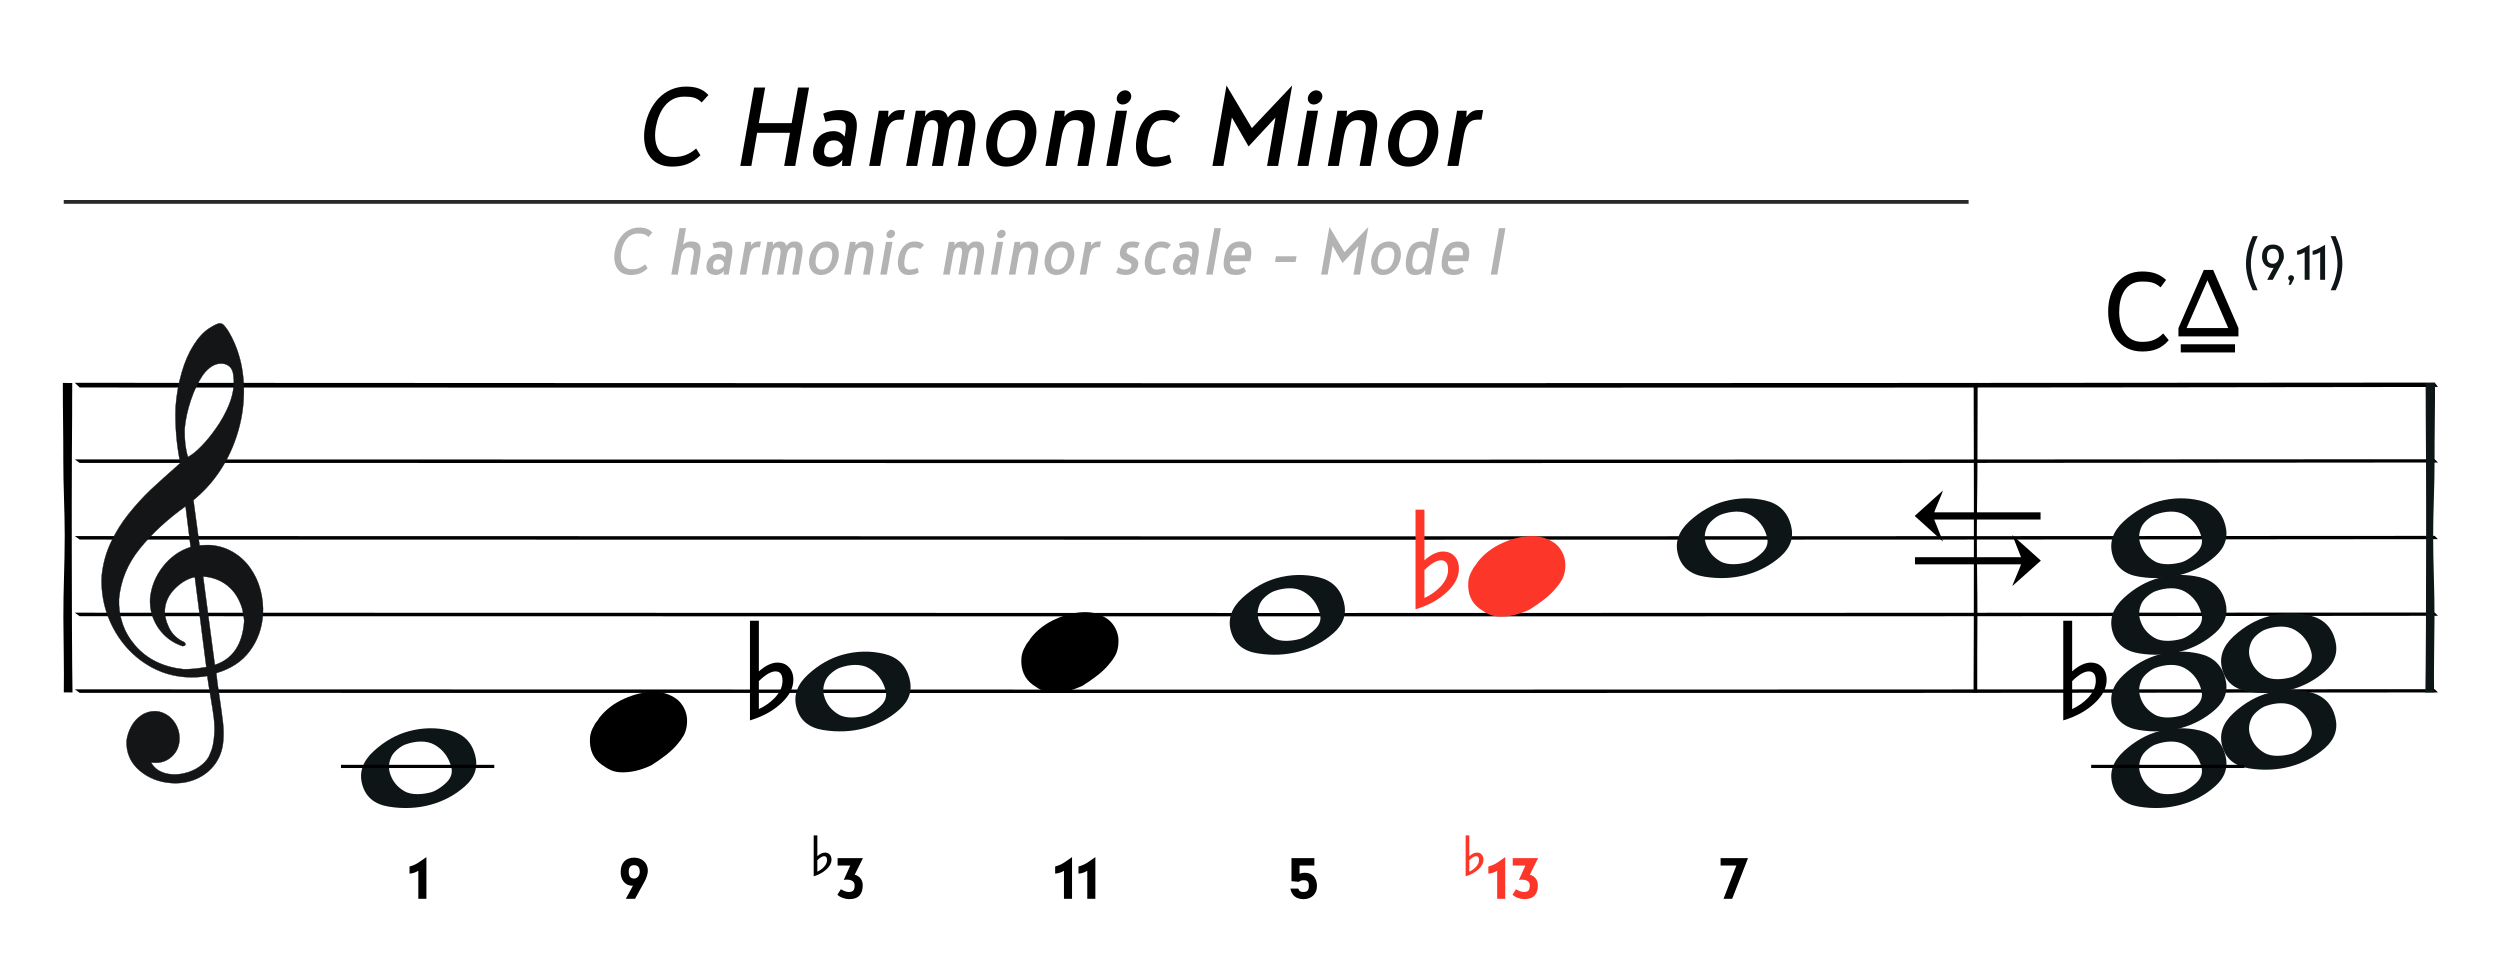 <?xml version="1.0" encoding="UTF-8" standalone="no"?><!DOCTYPE svg PUBLIC "-//W3C//DTD SVG 1.1//EN" "http://www.w3.org/Graphics/SVG/1.1/DTD/svg11.dtd"><svg width="1957.0px" height="762.0px" viewBox="0 0 1957 762" version="1.1" xmlns="http://www.w3.org/2000/svg" xmlns:xlink="http://www.w3.org/1999/xlink" xml:space="preserve" xmlns:serif="http://www.serif.com/" style="fill-rule:evenodd;clip-rule:evenodd;"><rect id="cst-hm1" x="0.972" y="0.292" width="1955.54" height="761.659" style="fill:none;"/><path d="M544.956,116.27c-7.02,6.048 -12.744,6.588 -17.82,6.588c-12.42,0 -15.876,-10.908 -13.716,-23.436c2.052,-11.556 8.532,-23.76 22.032,-23.76c5.94,0 9.72,0.432 13.824,4.536l5.292,-5.832c-4.644,-4.86 -9.828,-6.588 -17.604,-6.588c-17.28,0 -29.052,14.04 -32.076,31.32c-3.024,17.28 3.78,31.32 21.06,31.32c9.18,0 15.768,-2.484 22.356,-8.856l-3.348,-5.292Z" style="fill-rule:nonzero;"/><path d="M613.86,129.878l8.64,0l10.8,-61.344l-8.64,0l-4.968,27.864l-25.704,0l4.968,-27.864l-8.64,0l-10.8,61.344l8.64,0l4.536,-25.92l25.704,0l-4.536,25.92Z" style="fill-rule:nonzero;"/><path d="M651.228,123.29c-4.752,0 -6.804,-1.404 -5.94,-6.804c0.756,-3.996 2.592,-6.588 7.668,-6.588c3.456,0 5.4,1.62 6.804,4.86l-0.756,4.428c-2.7,3.024 -6.588,4.104 -7.776,4.104Zm-5.076,-27.972c2.808,-0.756 5.508,-1.296 8.532,-1.296c8.532,0 8.1,3.456 6.48,12.96c-2.16,-2.808 -4.86,-4.32 -8.64,-4.32c-7.56,0 -14.148,4.212 -15.768,13.284c-2.268,13.068 7.992,14.472 12.528,14.472c0.972,0 6.48,-0.432 10.152,-5.292l-0.324,4.752l6.696,0l4.212,-24.408c2.16,-12.096 -0.108,-19.332 -12.636,-19.332c-2.592,0 -7.344,0.324 -12.96,2.808l1.728,6.372Z" style="fill-rule:nonzero;"/><path d="M680.388,129.878l8.64,0l3.78,-21.492c1.188,-6.804 2.7,-14.688 10.908,-14.688l3.348,0l1.296,-7.56l-3.132,0c-3.456,0 -6.696,0.756 -10.044,5.616l0.324,-5.076l-7.56,0l-7.56,43.2Z" style="fill-rule:nonzero;"/><path d="M709.332,129.878l8.64,0l3.996,-22.788c1.188,-7.128 2.592,-13.068 7.668,-13.068c5.94,0 5.076,5.94 3.888,13.068l-3.996,22.788l8.64,0l4.32,-24.516c0.108,-1.188 0.324,-2.16 0.432,-3.348c1.404,-4.752 4.104,-7.992 7.776,-7.992c4.428,0 4.644,3.672 3.348,11.232l-4.32,24.624l8.64,0l4.536,-25.812c1.728,-9.828 0.216,-17.928 -9.936,-17.928c-4.104,0 -6.804,0.756 -11.016,5.832c-1.296,-4.644 -4.212,-5.832 -8.316,-5.832c-2.484,0 -6.48,0.54 -9.612,5.184l0.432,-4.644l-7.56,0l-7.56,43.2Z" style="fill-rule:nonzero;"/><path d="M788.82,123.29c-7.344,0 -9.288,-6.372 -7.776,-15.12c1.512,-8.748 5.616,-14.148 12.96,-14.148c7.56,0 9.72,5.4 8.208,14.148c-1.512,8.748 -5.832,15.12 -13.392,15.12Zm-1.08,7.128c12.204,0 20.952,-10.044 23.112,-22.356c2.16,-11.988 -3.132,-21.924 -15.336,-21.924c-12.204,0 -20.952,9.936 -23.112,21.924c-2.16,12.312 3.132,22.356 15.336,22.356Z" style="fill-rule:nonzero;"/><path d="M818.412,129.878l8.64,0l3.888,-22.572c1.296,-7.128 3.78,-13.284 10.584,-13.284c7.992,0 7.128,5.832 5.832,12.96l-3.996,22.896l8.64,0l3.78,-21.492c2.16,-12.636 3.456,-22.248 -11.124,-22.248c-1.944,0 -7.128,0 -11.556,5.292l0.432,-4.752l-7.56,0l-7.56,43.2Z" style="fill-rule:nonzero;"/><path d="M874.248,76.31c-0.54,3.024 1.62,5.508 4.536,5.508c3.132,0 6.156,-2.484 6.696,-5.508c0.54,-3.024 -1.62,-5.616 -4.752,-5.616c-2.916,0 -5.94,2.592 -6.48,5.616Zm-8.208,53.568l8.64,0l7.56,-43.2l-8.64,0l-7.56,43.2Z" style="fill-rule:nonzero;"/><path d="M915.396,121.022c-2.808,1.296 -7.344,2.268 -10.584,2.268c-7.344,0 -7.884,-6.372 -6.372,-15.12c1.512,-8.748 4.32,-14.148 11.664,-14.148c2.592,0 6.372,0.432 8.748,2.16l4.968,-5.292c-3.132,-3.564 -7.128,-4.752 -12.204,-4.752c-12.204,0 -19.656,9.936 -21.816,21.924c-2.16,12.312 1.728,22.356 13.932,22.356c4.644,0 8.964,-0.864 13.284,-3.348l-1.62,-6.048Z" style="fill-rule:nonzero;"/><path d="M979.98,100.286l-19.872,-33.372l-11.016,62.964l8.64,0l6.588,-37.908l13.068,22.68l21.06,-22.68l-6.588,37.908l8.64,0l11.016,-62.964l-31.536,33.372Z" style="fill-rule:nonzero;"/><path d="M1023.83,76.31c-0.54,3.024 1.62,5.508 4.536,5.508c3.132,0 6.156,-2.484 6.696,-5.508c0.54,-3.024 -1.62,-5.616 -4.752,-5.616c-2.916,0 -5.94,2.592 -6.48,5.616Zm-8.208,53.568l8.64,0l7.56,-43.2l-8.64,0l-7.56,43.2Z" style="fill-rule:nonzero;"/><path d="M1039.38,129.878l8.64,0l3.888,-22.572c1.296,-7.128 3.78,-13.284 10.584,-13.284c7.992,0 7.128,5.832 5.832,12.96l-3.996,22.896l8.64,0l3.78,-21.492c2.16,-12.636 3.456,-22.248 -11.124,-22.248c-1.944,0 -7.128,0 -11.556,5.292l0.432,-4.752l-7.56,0l-7.56,43.2Z" style="fill-rule:nonzero;"/><path d="M1103.42,123.29c-7.344,0 -9.288,-6.372 -7.776,-15.12c1.512,-8.748 5.616,-14.148 12.96,-14.148c7.56,0 9.72,5.4 8.208,14.148c-1.512,8.748 -5.832,15.12 -13.392,15.12Zm-1.08,7.128c12.204,0 20.952,-10.044 23.112,-22.356c2.16,-11.988 -3.132,-21.924 -15.336,-21.924c-12.204,0 -20.952,9.936 -23.112,21.924c-2.16,12.312 3.132,22.356 15.336,22.356Z" style="fill-rule:nonzero;"/><path d="M1133.02,129.878l8.64,0l3.78,-21.492c1.188,-6.804 2.7,-14.688 10.908,-14.688l3.348,0l1.296,-7.56l-3.132,0c-3.456,0 -6.696,0.756 -10.044,5.616l0.324,-5.076l-7.56,0l-7.56,43.2Z" style="fill-rule:nonzero;"/><path d="M1693.36,261.006c-5.94,6.048 -11.556,6.588 -16.632,6.588c-12.42,0 -17.82,-10.908 -17.82,-23.436c0,-11.556 4.32,-23.76 17.82,-23.76c5.94,0 9.828,0.432 14.58,4.536l4.32,-5.832c-5.508,-4.86 -11.016,-6.588 -18.792,-6.588c-17.28,0 -26.568,14.04 -26.568,31.32c0,17.28 9.288,31.32 26.568,31.32c9.18,0 15.336,-2.484 20.844,-8.856l-4.32,-5.292Z" style="fill-rule:nonzero;"/><path d="M1758.15,206.413c0,7.2 1.92,13.776 5.28,20.832l3.888,0c-3.312,-7.008 -5.328,-13.584 -5.328,-20.736c0,-7.152 2.064,-14.64 5.376,-21.648l-3.888,0c-3.36,7.056 -5.328,14.352 -5.328,21.552Z" style="fill:#0e1517;fill-rule:nonzero;"/><path d="M1779.27,206.461c-3.312,0 -4.704,-1.968 -4.704,-5.712c0,-3.84 1.488,-6 4.704,-6c3.168,0 4.704,2.16 4.704,6c0,2.64 -1.536,5.712 -4.704,5.712Zm-4.512,12.576l4.368,0l7.536,-14.016c0.816,-1.776 1.152,-2.64 1.152,-4.032c0,-6.288 -3.216,-9.552 -8.496,-9.552c-5.376,0 -8.592,3.264 -8.592,9.552c0,4.608 3.024,8.736 7.584,8.736l1.44,0l-4.992,9.312Z" style="fill:#0e1517;fill-rule:nonzero;"/><path d="M1795.54,218.605c0.048,-0.048 0.24,-0.624 0.24,-0.864c0,-1.296 -1.008,-2.304 -2.304,-2.304c-1.248,0 -2.304,1.008 -2.304,2.304c0,0.768 0.576,1.536 1.392,2.064l-1.008,3.12l1.776,0l2.208,-4.32Z" style="fill:#0e1517;fill-rule:nonzero;"/><path d="M1804.09,219.037l3.84,0l0,-27.456c-3.216,1.776 -6.24,3.888 -9.744,4.8l0,3.072c2.448,-0.24 3.792,-0.768 5.904,-2.016l0,21.6Z" style="fill:#0e1517;fill-rule:nonzero;"/><path d="M1816.23,219.037l3.84,0l0,-27.456c-3.216,1.776 -6.24,3.888 -9.744,4.8l0,3.072c2.448,-0.24 3.792,-0.768 5.904,-2.016l0,21.6Z" style="fill:#0e1517;fill-rule:nonzero;"/><path d="M1833.61,206.413c0,-7.2 -1.968,-14.496 -5.328,-21.552l-3.888,0c3.312,7.008 5.376,14.496 5.376,21.648c0,7.152 -2.016,13.728 -5.328,20.736l3.888,0c3.36,-7.056 5.28,-13.632 5.28,-20.832Z" style="fill:#0e1517;fill-rule:nonzero;"/><rect x="1707.1" y="269.495" width="42.476" height="6.397" style="fill-rule:nonzero;"/><path d="M1705.28,263.331l0,-6.503l19.864,-45.528l7.312,0l19.793,45.528l0,6.503l-46.969,0Zm6.364,-6.503l32.625,0l-16.278,-37.407l-16.347,37.407Z" style="fill-rule:nonzero;"/><path d="M505.005,206.876c-4.16,3.584 -7.552,3.904 -10.56,3.904c-7.36,0 -9.408,-6.464 -8.128,-13.888c1.216,-6.848 5.056,-14.08 13.056,-14.08c3.52,0 5.76,0.256 8.192,2.688l3.136,-3.456c-2.752,-2.88 -5.824,-3.904 -10.432,-3.904c-10.24,0 -17.216,8.32 -19.008,18.56c-1.792,10.24 2.24,18.56 12.48,18.56c5.44,0 9.344,-1.472 13.248,-5.248l-1.984,-3.136Z" style="fill:#b3b3b3;fill-rule:nonzero;"/><path d="M540.269,214.94l5.12,0l2.24,-12.736c1.28,-7.488 2.048,-13.184 -6.592,-13.184c-1.088,0 -3.84,0 -6.336,2.624l2.304,-13.056l-5.12,0l-6.4,36.352l5.12,0l2.304,-13.376c0.768,-4.224 2.24,-7.872 6.272,-7.872c4.736,0 4.224,3.456 3.456,7.68l-2.368,13.568Z" style="fill:#b3b3b3;fill-rule:nonzero;"/><path d="M561.773,211.036c-2.816,0 -4.032,-0.832 -3.52,-4.032c0.448,-2.368 1.536,-3.904 4.544,-3.904c2.048,0 3.2,0.96 4.032,2.88l-0.448,2.624c-1.6,1.792 -3.904,2.432 -4.608,2.432Zm-3.008,-16.576c1.664,-0.448 3.264,-0.768 5.056,-0.768c5.056,0 4.8,2.048 3.84,7.68c-1.28,-1.664 -2.88,-2.56 -5.12,-2.56c-4.48,0 -8.384,2.496 -9.344,7.872c-1.344,7.744 4.736,8.576 7.424,8.576c0.576,0 3.84,-0.256 6.016,-3.136l-0.192,2.816l3.968,0l2.496,-14.464c1.28,-7.168 -0.064,-11.456 -7.488,-11.456c-1.536,0 -4.352,0.192 -7.68,1.664l1.024,3.776Z" style="fill:#b3b3b3;fill-rule:nonzero;"/><path d="M579.053,214.94l5.12,0l2.24,-12.736c0.704,-4.032 1.6,-8.704 6.464,-8.704l1.984,0l0.768,-4.48l-1.856,0c-2.048,0 -3.968,0.448 -5.952,3.328l0.192,-3.008l-4.48,0l-4.48,25.6Z" style="fill:#b3b3b3;fill-rule:nonzero;"/><path d="M596.205,214.94l5.12,0l2.368,-13.504c0.704,-4.224 1.536,-7.744 4.544,-7.744c3.52,0 3.008,3.52 2.304,7.744l-2.368,13.504l5.12,0l2.56,-14.528c0.064,-0.704 0.192,-1.28 0.256,-1.984c0.832,-2.816 2.432,-4.736 4.608,-4.736c2.624,0 2.752,2.176 1.984,6.656l-2.56,14.592l5.12,0l2.688,-15.296c1.024,-5.824 0.128,-10.624 -5.888,-10.624c-2.432,0 -4.032,0.448 -6.528,3.456c-0.768,-2.752 -2.496,-3.456 -4.928,-3.456c-1.472,0 -3.84,0.32 -5.696,3.072l0.256,-2.752l-4.48,0l-4.48,25.6Z" style="fill:#b3b3b3;fill-rule:nonzero;"/><path d="M643.309,211.036c-4.352,0 -5.504,-3.776 -4.608,-8.96c0.896,-5.184 3.328,-8.384 7.68,-8.384c4.48,0 5.76,3.2 4.864,8.384c-0.896,5.184 -3.456,8.96 -7.936,8.96Zm-0.64,4.224c7.232,0 12.416,-5.952 13.696,-13.248c1.28,-7.104 -1.856,-12.992 -9.088,-12.992c-7.232,0 -12.416,5.888 -13.696,12.992c-1.28,7.296 1.856,13.248 9.088,13.248Z" style="fill:#b3b3b3;fill-rule:nonzero;"/><path d="M660.845,214.94l5.12,0l2.304,-13.376c0.768,-4.224 2.24,-7.872 6.272,-7.872c4.736,0 4.224,3.456 3.456,7.68l-2.368,13.568l5.12,0l2.24,-12.736c1.28,-7.488 2.048,-13.184 -6.592,-13.184c-1.152,0 -4.224,0 -6.848,3.136l0.256,-2.816l-4.48,0l-4.48,25.6Z" style="fill:#b3b3b3;fill-rule:nonzero;"/><path d="M693.933,183.196c-0.32,1.792 0.96,3.264 2.688,3.264c1.856,0 3.648,-1.472 3.968,-3.264c0.32,-1.792 -0.96,-3.328 -2.816,-3.328c-1.728,0 -3.52,1.536 -3.84,3.328Zm-4.864,31.744l5.12,0l4.48,-25.6l-5.12,0l-4.48,25.6Z" style="fill:#b3b3b3;fill-rule:nonzero;"/><path d="M718.317,209.692c-1.664,0.768 -4.352,1.344 -6.272,1.344c-4.352,0 -4.672,-3.776 -3.776,-8.96c0.896,-5.184 2.56,-8.384 6.912,-8.384c1.536,0 3.776,0.256 5.184,1.28l2.944,-3.136c-1.856,-2.112 -4.224,-2.816 -7.232,-2.816c-7.232,0 -11.648,5.888 -12.928,12.992c-1.28,7.296 1.024,13.248 8.256,13.248c2.752,0 5.312,-0.512 7.872,-1.984l-0.96,-3.584Z" style="fill:#b3b3b3;fill-rule:nonzero;"/><path d="M738.285,214.94l5.12,0l2.368,-13.504c0.704,-4.224 1.536,-7.744 4.544,-7.744c3.52,0 3.008,3.52 2.304,7.744l-2.368,13.504l5.12,0l2.56,-14.528c0.064,-0.704 0.192,-1.28 0.256,-1.984c0.832,-2.816 2.432,-4.736 4.608,-4.736c2.624,0 2.752,2.176 1.984,6.656l-2.56,14.592l5.12,0l2.688,-15.296c1.024,-5.824 0.128,-10.624 -5.888,-10.624c-2.432,0 -4.032,0.448 -6.528,3.456c-0.768,-2.752 -2.496,-3.456 -4.928,-3.456c-1.472,0 -3.84,0.32 -5.696,3.072l0.256,-2.752l-4.48,0l-4.48,25.6Z" style="fill:#b3b3b3;fill-rule:nonzero;"/><path d="M780.525,183.196c-0.32,1.792 0.96,3.264 2.688,3.264c1.856,0 3.648,-1.472 3.968,-3.264c0.32,-1.792 -0.96,-3.328 -2.816,-3.328c-1.728,0 -3.52,1.536 -3.84,3.328Zm-4.864,31.744l5.12,0l4.48,-25.6l-5.12,0l-4.48,25.6Z" style="fill:#b3b3b3;fill-rule:nonzero;"/><path d="M789.741,214.94l5.12,0l2.304,-13.376c0.768,-4.224 2.24,-7.872 6.272,-7.872c4.736,0 4.224,3.456 3.456,7.68l-2.368,13.568l5.12,0l2.24,-12.736c1.28,-7.488 2.048,-13.184 -6.592,-13.184c-1.152,0 -4.224,0 -6.848,3.136l0.256,-2.816l-4.48,0l-4.48,25.6Z" style="fill:#b3b3b3;fill-rule:nonzero;"/><path d="M827.693,211.036c-4.352,0 -5.504,-3.776 -4.608,-8.96c0.896,-5.184 3.328,-8.384 7.68,-8.384c4.48,0 5.76,3.2 4.864,8.384c-0.896,5.184 -3.456,8.96 -7.936,8.96Zm-0.64,4.224c7.232,0 12.416,-5.952 13.696,-13.248c1.28,-7.104 -1.856,-12.992 -9.088,-12.992c-7.232,0 -12.416,5.888 -13.696,12.992c-1.28,7.296 1.856,13.248 9.088,13.248Z" style="fill:#b3b3b3;fill-rule:nonzero;"/><path d="M845.229,214.94l5.12,0l2.24,-12.736c0.704,-4.032 1.6,-8.704 6.464,-8.704l1.984,0l0.768,-4.48l-1.856,0c-2.048,0 -3.968,0.448 -5.952,3.328l0.192,-3.008l-4.48,0l-4.48,25.6Z" style="fill:#b3b3b3;fill-rule:nonzero;"/><path d="M892.269,189.98c-1.536,-0.512 -3.392,-0.96 -5.952,-0.96c-5.248,0 -8.704,2.624 -9.536,7.36c-1.728,9.536 9.728,6.592 8.832,11.968c-0.448,2.496 -2.496,2.688 -4.032,2.688c-3.072,0 -4.544,-1.024 -6.208,-1.856c-1.28,3.136 -1.664,4.096 -1.664,4.16c1.6,1.024 4.224,1.92 7.232,1.92c4.8,0 9.024,-1.792 10.048,-7.616c1.344,-7.744 -9.792,-6.912 -9.088,-10.944c0.32,-1.984 1.536,-3.008 3.904,-3.008c1.92,0 2.688,0.064 4.48,0.512l1.984,-4.224Z" style="fill:#b3b3b3;fill-rule:nonzero;"/><path d="M911.597,209.692c-1.664,0.768 -4.352,1.344 -6.272,1.344c-4.352,0 -4.672,-3.776 -3.776,-8.96c0.896,-5.184 2.56,-8.384 6.912,-8.384c1.536,0 3.776,0.256 5.184,1.28l2.944,-3.136c-1.856,-2.112 -4.224,-2.816 -7.232,-2.816c-7.232,0 -11.648,5.888 -12.928,12.992c-1.28,7.296 1.024,13.248 8.256,13.248c2.752,0 5.312,-0.512 7.872,-1.984l-0.96,-3.584Z" style="fill:#b3b3b3;fill-rule:nonzero;"/><path d="M926.893,211.036c-2.816,0 -4.032,-0.832 -3.52,-4.032c0.448,-2.368 1.536,-3.904 4.544,-3.904c2.048,0 3.2,0.96 4.032,2.88l-0.448,2.624c-1.6,1.792 -3.904,2.432 -4.608,2.432Zm-3.008,-16.576c1.664,-0.448 3.264,-0.768 5.056,-0.768c5.056,0 4.8,2.048 3.84,7.68c-1.28,-1.664 -2.88,-2.56 -5.12,-2.56c-4.48,0 -8.384,2.496 -9.344,7.872c-1.344,7.744 4.736,8.576 7.424,8.576c0.576,0 3.84,-0.256 6.016,-3.136l-0.192,2.816l3.968,0l2.496,-14.464c1.28,-7.168 -0.064,-11.456 -7.488,-11.456c-1.536,0 -4.352,0.192 -7.68,1.664l1.024,3.776Z" style="fill:#b3b3b3;fill-rule:nonzero;"/><path d="M944.173,214.94l5.12,0l6.4,-36.352l-5.12,0l-6.4,36.352Z" style="fill:#b3b3b3;fill-rule:nonzero;"/><path d="M970.093,193.692c3.52,0 5.12,1.536 4.288,6.208l-10.56,0c0.768,-4.48 2.816,-6.208 6.272,-6.208Zm3.776,15.488c-2.048,1.024 -4.096,1.856 -5.888,1.856c-2.816,0 -5.824,-1.6 -4.992,-6.592l15.68,0l0.512,-2.88c1.472,-8.256 -1.472,-12.544 -8.384,-12.544c-8.64,0 -11.328,6.016 -12.544,13.12c-1.6,9.024 1.664,13.12 9.088,13.12c2.944,0 5.376,-0.576 8,-2.752l-1.472,-3.328Z" style="fill:#b3b3b3;fill-rule:nonzero;"/><path d="M998.061,205.084l16.128,0l0.768,-4.48l-16.128,0l-0.768,4.48Z" style="fill:#b3b3b3;fill-rule:nonzero;"/><path d="M1052.46,197.404l-11.776,-19.776l-6.528,37.312l5.12,0l3.904,-22.464l7.744,13.44l12.48,-13.44l-3.904,22.464l5.12,0l6.528,-37.312l-18.688,19.776Z" style="fill:#b3b3b3;fill-rule:nonzero;"/><path d="M1083.31,211.036c-4.352,0 -5.504,-3.776 -4.608,-8.96c0.896,-5.184 3.328,-8.384 7.68,-8.384c4.48,0 5.76,3.2 4.864,8.384c-0.896,5.184 -3.456,8.96 -7.936,8.96Zm-0.64,4.224c7.232,0 12.416,-5.952 13.696,-13.248c1.28,-7.104 -1.856,-12.992 -9.088,-12.992c-7.232,0 -12.416,5.888 -13.696,12.992c-1.28,7.296 1.856,13.248 9.088,13.248Z" style="fill:#b3b3b3;fill-rule:nonzero;"/><path d="M1126.32,178.588l-5.12,0l-2.368,13.376c-1.984,-2.624 -4.416,-2.944 -5.632,-2.944c-8.192,0 -11.008,5.376 -12.352,12.992c-1.28,7.296 0.128,13.248 6.784,13.248c1.6,0 5.312,0 8.128,-3.776l-0.32,3.456l4.48,0l6.4,-36.352Zm-16.64,32.448c-4.352,0 -4.608,-3.968 -3.712,-8.96c0.896,-5.056 2.432,-8.384 6.784,-8.384c4.224,0 5.184,3.264 4.288,8.384c-0.896,5.184 -3.072,8.96 -7.36,8.96Z" style="fill:#b3b3b3;fill-rule:nonzero;"/><path d="M1140.72,193.692c3.52,0 5.12,1.536 4.288,6.208l-10.56,0c0.768,-4.48 2.816,-6.208 6.272,-6.208Zm3.776,15.488c-2.048,1.024 -4.096,1.856 -5.888,1.856c-2.816,0 -5.824,-1.6 -4.992,-6.592l15.68,0l0.512,-2.88c1.472,-8.256 -1.472,-12.544 -8.384,-12.544c-8.64,0 -11.328,6.016 -12.544,13.12c-1.6,9.024 1.664,13.12 9.088,13.12c2.944,0 5.376,-0.576 8,-2.752l-1.472,-3.328Z" style="fill:#b3b3b3;fill-rule:nonzero;"/><path d="M1166.96,214.94l5.12,0l6.4,-36.352l-5.12,0l-6.4,36.352Z" style="fill:#b3b3b3;fill-rule:nonzero;"/><path d="M1083.94,542.486l-157.752,0c-56.629,0 -123.37,-0.007 -200.224,-0.019c-76.854,-0.013 -166.853,-0.025 -269.999,-0.038c-103.146,-0.013 -247.974,-0.035 -393.591,-0.06l-3.823,-2.752c307.414,0.151 624.941,0.227 952.581,0.227c299.324,0 627.765,-0.207 894.73,-0.358l2.563,2.569c-141.573,0.151 -274.374,0.305 -411.902,0.355c-137.527,0.05 -275.055,0.076 -412.583,0.076Zm0,-60l-157.752,0c-56.629,0 -123.37,-0.007 -200.224,-0.019c-76.854,-0.013 -166.853,-0.025 -269.999,-0.038c-103.146,-0.013 -247.974,-0.035 -393.591,-0.06l-3.823,-2.752c307.414,0.151 624.941,0.227 952.581,0.227c299.324,0 627.765,-0.207 894.73,-0.358l2.563,2.569c-141.573,0.151 -274.374,0.305 -411.902,0.355c-137.527,0.05 -275.055,0.076 -412.583,0.076Zm0,-60l-157.752,0c-56.629,0 -123.37,-0.007 -200.224,-0.019c-76.854,-0.013 -166.853,-0.025 -269.999,-0.038c-103.146,-0.013 -247.974,-0.035 -393.591,-0.06l-3.823,-2.752c307.414,0.151 624.941,0.227 952.581,0.227c299.324,0 627.765,-0.207 894.73,-0.358l2.563,2.569c-141.573,0.151 -274.374,0.305 -411.902,0.355c-137.527,0.05 -275.055,0.076 -412.583,0.076Zm0,-60l-157.752,0c-56.629,0 -123.37,-0.007 -200.224,-0.019c-76.854,-0.013 -166.853,-0.025 -269.999,-0.038c-103.146,-0.013 -247.974,-0.035 -393.591,-0.06l-3.823,-2.752c307.414,0.151 624.941,0.227 952.581,0.227c299.324,0 627.765,-0.207 894.73,-0.358l2.563,2.569c-141.573,0.151 -274.374,0.305 -411.902,0.355c-137.527,0.05 -275.055,0.076 -412.583,0.076Zm0,-59l-157.752,0c-56.629,0 -123.37,-0.009 -200.224,-0.026c-76.854,-0.016 -166.853,-0.033 -269.999,-0.05c-103.146,-0.017 -247.974,-0.046 -393.591,-0.08l-3.823,-3.669c307.414,0.202 624.941,0.302 952.581,0.302c299.324,0 627.765,-0.276 894.73,-0.477l2.563,3.426c-141.573,0.201 -274.374,0.406 -411.902,0.473c-137.527,0.067 -275.055,0.101 -412.583,0.101Z" style="fill-rule:nonzero;"/><path d="M56.56,299.813c-0.128,6.496 -0.029,15.431 -0.093,24.832c-0.064,9.401 -0.128,19.742 -0.192,31.024c-0.064,11.281 -0.096,23.161 -0.096,35.639l0,37.177c0,22.22 0.048,43.245 0.144,63.073c0.096,19.827 0.232,39.202 0.424,50.483l-6.804,-0.021c0.285,-19.996 -0.244,-37.472 -0.34,-58.667c-0.096,-21.195 1.064,-41.56 1.064,-64.122c0,-19.486 -1.176,-40.145 -1.112,-58.947c0.064,-18.802 -0.431,-41.027 -0.367,-60.513l7.372,0.042Z" style="fill-rule:nonzero;"/><path d="M1544.99,299.813c0.054,6.496 0.012,15.431 0.039,24.832c0.027,9.401 0.054,19.742 0.081,31.024c0.027,11.281 0.041,23.161 0.041,35.639l0,37.177c0,22.22 -0.02,43.245 -0.061,63.073c-0.041,19.827 -0.098,39.202 -0.179,50.483l2.875,-0.021c-0.12,-19.996 0.103,-37.472 0.144,-58.667c0.04,-21.195 -0.45,-41.56 -0.45,-64.122c0,-19.486 0.497,-40.145 0.47,-58.947c-0.027,-18.802 0.182,-41.027 0.155,-60.513l-3.115,0.042Z" style="fill-rule:nonzero;"/><path d="M1898.78,299.813c0.128,6.496 0.029,15.431 0.093,24.832c0.064,9.401 0.128,19.742 0.192,31.024c0.064,11.281 0.096,23.161 0.096,35.639l0,37.177c0,22.22 -0.048,43.245 -0.144,63.073c-0.096,19.827 -0.233,39.202 -0.425,50.483l6.805,-0.021c-0.285,-19.996 0.244,-37.472 0.34,-58.667c0.096,-21.195 -1.065,-41.56 -1.065,-64.122c0,-19.486 1.177,-40.145 1.113,-58.947c-0.064,-18.802 0.431,-41.027 0.367,-60.513l-7.372,0.042Z" style="fill:#0e1517;fill-rule:nonzero;"/><g id="Whole"><path id="Whole1" serif:id="Whole" d="M676.811,570.024c-10.304,2.76 -21.103,3.238 -32.4,1.434c-11.296,-1.804 -18.267,-7.644 -20.913,-17.517c-2.53,-9.445 0.451,-18.066 8.944,-25.863c8.494,-7.798 17.678,-13.019 27.552,-15.665c10.732,-2.876 21.375,-3.082 31.928,-0.618c10.552,2.464 17.209,8.847 19.97,19.151c2.531,9.444 -0.108,17.628 -7.915,24.552c-7.808,6.923 -16.863,11.765 -27.166,14.526Zm16.405,-29.68c-2.07,-7.727 -6.372,-13.477 -12.904,-17.248c-6.532,-3.771 -15.373,-3.08 -23.054,-0.287c-3.342,1.215 -9.087,5.471 -10.957,9.653c-1.87,4.182 -2.288,8.205 -1.253,12.069c1.726,6.44 5.582,11.388 11.57,14.845c5.988,3.457 14.987,2.38 20.997,0.77c4.293,-1.151 10.686,-5.947 13.273,-9.17c2.587,-3.224 3.363,-6.768 2.328,-10.632Z" style="fill:#0e1517;"/></g><g id="Tension"><path id="Tension1" serif:id="Tension" d="M470.828,598.43c-6.328,-4.586 -9.611,-11.364 -8.981,-20.957c0.307,-3.416 1.387,-6.518 3.17,-9.335c0.469,-1.174 1.086,-2.172 1.849,-2.994c0.763,-0.821 1.497,-1.878 2.201,-3.17c5.049,-6.457 11.594,-11.476 19.637,-15.057c8.043,-3.581 15.821,-5.372 23.335,-5.372c6.458,0 12.328,1.879 17.612,5.636c5.048,3.874 7.895,10.183 8.16,15.612c0.258,5.306 -0.863,10.779 -3.757,14.68c-0.588,1.056 -1.292,2.054 -2.114,2.993c-0.822,0.94 -1.585,1.879 -2.289,2.818c-2.349,2.701 -5.225,5.372 -8.63,8.013c-3.405,2.642 -7.162,5.255 -11.271,7.838c-4.344,1.996 -8.307,3.404 -11.888,4.226c-3.581,0.822 -7.074,1.233 -10.479,1.233c-3.522,0 -6.487,-0.528 -8.894,-1.585c-2.407,-1.057 -4.96,-2.583 -7.661,-4.579Z"/></g><g id="Tension2" serif:id="Tension"><path id="Tension3" serif:id="Tension" d="M808.532,536.07c-6.328,-4.586 -9.611,-11.364 -8.981,-20.957c0.307,-3.416 1.387,-6.518 3.17,-9.334c0.469,-1.174 1.086,-2.172 1.849,-2.994c0.763,-0.822 1.497,-1.879 2.201,-3.17c5.049,-6.458 11.595,-11.477 19.637,-15.058c8.043,-3.581 15.821,-5.372 23.335,-5.372c6.458,0 12.328,1.879 17.612,5.636c5.048,3.875 7.895,10.184 8.16,15.612c0.258,5.307 -0.863,10.78 -3.757,14.68c-0.587,1.056 -1.292,2.054 -2.114,2.994c-0.822,0.939 -1.585,1.878 -2.289,2.818c-2.348,2.7 -5.225,5.371 -8.63,8.013c-3.405,2.642 -7.162,5.254 -11.271,7.837c-4.344,1.996 -8.307,3.405 -11.888,4.227c-3.581,0.822 -7.074,1.232 -10.479,1.232c-3.522,0 -6.487,-0.528 -8.894,-1.585c-2.406,-1.056 -4.96,-2.583 -7.661,-4.579Z"/></g><g id="Tension4" serif:id="Tension"><path id="Tension5" serif:id="Tension" d="M1158.34,476.533c-6.329,-4.586 -9.612,-11.364 -8.982,-20.958c0.307,-3.416 1.387,-6.518 3.17,-9.334c0.469,-1.174 1.086,-2.172 1.849,-2.994c0.763,-0.821 1.497,-1.878 2.201,-3.17c5.049,-6.457 11.595,-11.476 19.637,-15.057c8.043,-3.581 15.821,-5.372 23.335,-5.372c6.458,0 12.328,1.879 17.612,5.636c5.048,3.874 7.895,10.183 8.16,15.612c0.258,5.306 -0.863,10.779 -3.757,14.679c-0.587,1.057 -1.292,2.055 -2.114,2.994c-0.822,0.94 -1.585,1.879 -2.289,2.818c-2.348,2.701 -5.225,5.372 -8.63,8.013c-3.405,2.642 -7.162,5.254 -11.271,7.837c-4.344,1.996 -8.307,3.405 -11.888,4.227c-3.581,0.822 -7.074,1.233 -10.479,1.233c-3.522,0 -6.487,-0.528 -8.894,-1.585c-2.406,-1.057 -4.96,-2.583 -7.66,-4.579Z" style="fill:#fc3628;fill-rule:nonzero;"/></g><path d="M489.89,703.57l7.224,0l7.56,-13.72c1.12,-2.072 2.464,-5.6 2.464,-8.232c0,-6.048 -4.424,-10.248 -10.696,-10.248c-6.384,0 -10.584,3.808 -10.584,11.368c0,5.152 2.8,10.584 9.184,10.584l0.448,0l-5.6,10.248Zm6.496,-15.848c-2.912,0 -4.2,-1.848 -4.2,-5.264c0,-3.472 1.288,-5.208 4.2,-5.208c2.912,0 4.424,1.736 4.424,5.208c0,2.24 -1.512,5.264 -4.424,5.264Z" style="fill-rule:nonzero;"/><path d="M1171.97,703.57l6.328,0l0,-32.648c-6.272,4.368 -8.064,6.048 -13.216,7.336l0,5.6c1.792,0 4.704,-0.784 6.888,-2.24l0,21.952Z" style="fill:#fc3628;fill-rule:nonzero;"/><path d="M1184.01,700.378c2.016,2.128 6.216,3.472 9.184,3.472c8.064,0 10.64,-4.592 10.64,-10.92c0,-3.864 -2.072,-7.056 -6.272,-8.232l6.44,-12.936l-19.824,0l0,5.768l9.912,0l-5.096,11.312c0.728,-0.168 1.736,-0.28 2.296,-0.28c2.912,0 6.216,0.952 6.216,4.424c0,3.976 -1.232,5.264 -4.648,5.264c-2.464,0 -4.312,-1.232 -6.16,-2.128l-2.688,4.256Z" style="fill:#fc3628;fill-rule:nonzero;"/><path d="M832.866,703.57l6.328,0l0,-32.648c-6.272,4.368 -8.064,6.048 -13.216,7.336l0,5.6c1.792,0 4.704,-0.784 6.888,-2.24l0,21.952Z" style="fill-rule:nonzero;"/><path d="M851.122,703.57l6.328,0l0,-32.648c-6.272,4.368 -8.064,6.048 -13.216,7.336l0,5.6c1.792,0 4.704,-0.784 6.888,-2.24l0,21.952Z" style="fill-rule:nonzero;"/><g id="Whole2" serif:id="Whole"><path id="Whole3" serif:id="Whole" d="M336.811,630.024c-10.304,2.76 -21.103,3.238 -32.4,1.434c-11.296,-1.804 -18.267,-7.644 -20.913,-17.517c-2.53,-9.445 0.451,-18.066 8.944,-25.863c8.494,-7.798 17.678,-13.019 27.552,-15.665c10.732,-2.876 21.375,-3.082 31.928,-0.618c10.552,2.464 17.209,8.847 19.97,19.151c2.531,9.444 -0.108,17.628 -7.915,24.552c-7.808,6.923 -16.863,11.765 -27.166,14.526Zm16.405,-29.68c-2.07,-7.727 -6.372,-13.477 -12.904,-17.248c-6.532,-3.771 -15.373,-3.08 -23.054,-0.287c-3.342,1.215 -9.087,5.471 -10.957,9.653c-1.87,4.182 -2.288,8.205 -1.253,12.069c1.726,6.44 5.582,11.388 11.57,14.845c5.988,3.457 14.987,2.38 20.997,0.77c4.293,-1.151 10.686,-5.947 13.273,-9.17c2.587,-3.224 3.363,-6.768 2.328,-10.632Z" style="fill:#0e1517;"/></g><g id="Whole4" serif:id="Whole"><path id="Whole5" serif:id="Whole" d="M1366.81,450.024c-10.304,2.76 -21.103,3.238 -32.4,1.434c-11.296,-1.804 -18.267,-7.644 -20.913,-17.517c-2.53,-9.445 0.451,-18.066 8.944,-25.863c8.494,-7.798 17.678,-13.019 27.552,-15.665c10.732,-2.876 21.375,-3.082 31.928,-0.618c10.552,2.464 17.209,8.847 19.97,19.151c2.531,9.444 -0.108,17.628 -7.915,24.552c-7.808,6.923 -16.863,11.765 -27.166,14.526Zm16.405,-29.68c-2.07,-7.727 -6.372,-13.477 -12.904,-17.248c-6.532,-3.771 -15.373,-3.08 -23.054,-0.287c-3.342,1.215 -9.087,5.471 -10.957,9.653c-1.87,4.182 -2.288,8.205 -1.253,12.069c1.726,6.44 5.582,11.388 11.57,14.845c5.988,3.457 14.987,2.38 20.997,0.77c4.293,-1.151 10.686,-5.947 13.273,-9.17c2.587,-3.224 3.363,-6.768 2.328,-10.632Z" style="fill:#0e1517;"/></g><g id="Whole6" serif:id="Whole"><path id="Whole7" serif:id="Whole" d="M1016.81,510.024c-10.304,2.76 -21.103,3.238 -32.4,1.434c-11.296,-1.804 -18.267,-7.644 -20.913,-17.517c-2.53,-9.445 0.451,-18.066 8.944,-25.863c8.494,-7.798 17.678,-13.019 27.552,-15.665c10.732,-2.876 21.375,-3.082 31.928,-0.618c10.552,2.464 17.209,8.847 19.97,19.151c2.531,9.444 -0.108,17.628 -7.915,24.552c-7.808,6.923 -16.863,11.765 -27.166,14.526Zm16.405,-29.68c-2.07,-7.727 -6.372,-13.477 -12.904,-17.248c-6.532,-3.771 -15.373,-3.08 -23.054,-0.287c-3.342,1.215 -9.087,5.471 -10.957,9.653c-1.87,4.182 -2.288,8.205 -1.253,12.069c1.726,6.44 5.582,11.388 11.57,14.845c5.988,3.457 14.987,2.38 20.997,0.77c4.293,-1.151 10.686,-5.947 13.273,-9.17c2.587,-3.224 3.363,-6.768 2.328,-10.632Z" style="fill:#0e1517;"/></g><rect x="266.913" y="598.704" width="120" height="2.5"/><g id="Whole8" serif:id="Whole"><path id="Whole9" serif:id="Whole" d="M1706.86,630.024c-10.303,2.76 -21.103,3.238 -32.399,1.434c-11.297,-1.804 -18.268,-7.644 -20.914,-17.517c-2.53,-9.445 0.451,-18.066 8.945,-25.863c8.493,-7.798 17.677,-13.019 27.551,-15.665c10.732,-2.876 21.375,-3.082 31.928,-0.618c10.553,2.464 17.21,8.847 19.97,19.151c2.531,9.444 -0.107,17.628 -7.915,24.552c-7.807,6.923 -16.863,11.765 -27.166,14.526Zm16.405,-29.68c-2.07,-7.727 -6.371,-13.477 -12.903,-17.248c-6.532,-3.771 -15.374,-3.08 -23.055,-0.287c-3.341,1.215 -9.087,5.471 -10.957,9.653c-1.87,4.182 -2.288,8.205 -1.252,12.069c1.725,6.44 5.582,11.388 11.569,14.845c5.988,3.457 14.987,2.38 20.997,0.77c4.293,-1.151 10.687,-5.947 13.274,-9.17c2.587,-3.224 3.363,-6.768 2.327,-10.632Z" style="fill:#0e1517;"/></g><g id="Whole10" serif:id="Whole"><path id="Whole11" serif:id="Whole" d="M1706.86,570.024c-10.303,2.76 -21.103,3.238 -32.399,1.434c-11.297,-1.804 -18.268,-7.644 -20.914,-17.517c-2.53,-9.445 0.451,-18.066 8.945,-25.863c8.493,-7.798 17.677,-13.019 27.551,-15.665c10.732,-2.876 21.375,-3.082 31.928,-0.618c10.553,2.464 17.21,8.847 19.97,19.151c2.531,9.444 -0.107,17.628 -7.915,24.552c-7.807,6.923 -16.863,11.765 -27.166,14.526Zm16.405,-29.68c-2.07,-7.727 -6.371,-13.477 -12.903,-17.248c-6.532,-3.771 -15.374,-3.08 -23.055,-0.287c-3.341,1.215 -9.087,5.471 -10.957,9.653c-1.87,4.182 -2.288,8.205 -1.252,12.069c1.725,6.44 5.582,11.388 11.569,14.845c5.988,3.457 14.987,2.38 20.997,0.77c4.293,-1.151 10.687,-5.947 13.274,-9.17c2.587,-3.224 3.363,-6.768 2.327,-10.632Z" style="fill:#0e1517;"/></g><g id="Whole12" serif:id="Whole"><path id="Whole13" serif:id="Whole" d="M1706.86,510.024c-10.303,2.76 -21.103,3.238 -32.399,1.434c-11.297,-1.804 -18.268,-7.644 -20.914,-17.517c-2.53,-9.445 0.451,-18.066 8.945,-25.863c8.493,-7.798 17.677,-13.019 27.551,-15.665c10.732,-2.876 21.375,-3.082 31.928,-0.618c10.553,2.464 17.21,8.847 19.97,19.151c2.531,9.444 -0.107,17.628 -7.915,24.552c-7.807,6.923 -16.863,11.765 -27.166,14.526Zm16.405,-29.68c-2.07,-7.727 -6.371,-13.477 -12.903,-17.248c-6.532,-3.771 -15.374,-3.08 -23.055,-0.287c-3.341,1.215 -9.087,5.471 -10.957,9.653c-1.87,4.182 -2.288,8.205 -1.252,12.069c1.725,6.44 5.582,11.388 11.569,14.845c5.988,3.457 14.987,2.38 20.997,0.77c4.293,-1.151 10.687,-5.947 13.274,-9.17c2.587,-3.224 3.363,-6.768 2.327,-10.632Z" style="fill:#0e1517;"/></g><g id="Whole14" serif:id="Whole"><path id="Whole15" serif:id="Whole" d="M1706.86,450.024c-10.303,2.76 -21.103,3.238 -32.399,1.434c-11.297,-1.804 -18.268,-7.644 -20.914,-17.517c-2.53,-9.445 0.451,-18.066 8.945,-25.863c8.493,-7.798 17.677,-13.019 27.551,-15.665c10.732,-2.876 21.375,-3.082 31.928,-0.618c10.553,2.464 17.21,8.847 19.97,19.151c2.531,9.444 -0.107,17.628 -7.915,24.552c-7.807,6.923 -16.863,11.765 -27.166,14.526Zm16.405,-29.68c-2.07,-7.727 -6.371,-13.477 -12.903,-17.248c-6.532,-3.771 -15.374,-3.08 -23.055,-0.287c-3.341,1.215 -9.087,5.471 -10.957,9.653c-1.87,4.182 -2.288,8.205 -1.252,12.069c1.725,6.44 5.582,11.388 11.569,14.845c5.988,3.457 14.987,2.38 20.997,0.77c4.293,-1.151 10.687,-5.947 13.274,-9.17c2.587,-3.224 3.363,-6.768 2.327,-10.632Z" style="fill:#0e1517;"/></g><g id="Whole16" serif:id="Whole"><path id="Whole17" serif:id="Whole" d="M1792.86,600.024c-10.303,2.76 -21.103,3.238 -32.399,1.434c-11.297,-1.804 -18.268,-7.644 -20.914,-17.517c-2.53,-9.445 0.451,-18.066 8.945,-25.863c8.493,-7.798 17.677,-13.019 27.551,-15.665c10.732,-2.876 21.375,-3.082 31.928,-0.618c10.553,2.464 17.21,8.847 19.97,19.151c2.531,9.444 -0.107,17.628 -7.915,24.552c-7.807,6.923 -16.863,11.765 -27.166,14.526Zm16.405,-29.68c-2.07,-7.727 -6.371,-13.477 -12.903,-17.248c-6.532,-3.771 -15.374,-3.08 -23.055,-0.287c-3.341,1.215 -9.087,5.471 -10.957,9.653c-1.87,4.182 -2.288,8.205 -1.252,12.069c1.725,6.44 5.582,11.388 11.569,14.845c5.988,3.457 14.987,2.38 20.997,0.77c4.293,-1.151 10.687,-5.947 13.274,-9.17c2.587,-3.224 3.363,-6.768 2.327,-10.632Z" style="fill:#0e1517;"/></g><g id="Whole18" serif:id="Whole"><path id="Whole19" serif:id="Whole" d="M1792.86,540.024c-10.303,2.76 -21.103,3.238 -32.399,1.434c-11.297,-1.804 -18.268,-7.644 -20.914,-17.517c-2.53,-9.445 0.451,-18.066 8.945,-25.863c8.493,-7.798 17.677,-13.019 27.551,-15.665c10.732,-2.876 21.375,-3.082 31.928,-0.618c10.553,2.464 17.21,8.847 19.97,19.151c2.531,9.444 -0.107,17.628 -7.915,24.552c-7.807,6.923 -16.863,11.765 -27.166,14.526Zm16.405,-29.68c-2.07,-7.727 -6.371,-13.477 -12.903,-17.248c-6.532,-3.771 -15.374,-3.08 -23.055,-0.287c-3.341,1.215 -9.087,5.471 -10.957,9.653c-1.87,4.182 -2.288,8.205 -1.252,12.069c1.725,6.44 5.582,11.388 11.569,14.845c5.988,3.457 14.987,2.38 20.997,0.77c4.293,-1.151 10.687,-5.947 13.274,-9.17c2.587,-3.224 3.363,-6.768 2.327,-10.632Z" style="fill:#0e1517;"/></g><rect x="1636.96" y="598.704" width="120" height="2.5"/><path id="G" d="M152.514,451.723c-5.53,1.134 -10.655,4.169 -15.546,9.002c-4.898,4.923 -7.52,10.537 -7.948,16.749c-0.27,3.904 0.758,8.433 3.014,13.314c2.248,4.969 5.924,8.7 10.841,11.268c1.665,0.472 2.405,1.415 2.319,2.657c-0.031,0.444 -0.684,0.844 -2.221,1.095c-7.953,-2.6 -14.325,-7.408 -19.037,-14.242c-4.706,-6.922 -6.86,-14.56 -6.45,-23.091c0.897,-9.121 4.242,-17.449 10.029,-24.896c5.882,-7.529 13.117,-12.647 21.705,-15.353l-3.964,-31.925c-14.482,10.413 -26.415,21.448 -35.901,33.275c-9.479,11.739 -14.851,24.832 -16.205,39.271c-0.269,6.49 0.631,12.882 2.705,19.088c2.068,6.294 5.425,12.054 10.057,17.455c9.359,10.721 22.074,16.859 37.959,18.49c5.451,0.019 11.3,-0.558 17.637,-1.726l-8.994,-70.431l0,0Zm6.466,-0.445l9.168,69.195c14.078,-4.557 21.754,-16.063 23.015,-34.343c-0.378,-6.178 -1.777,-11.802 -4.465,-16.891c-2.592,-5.172 -6.237,-9.346 -11.022,-12.53c-4.785,-3.183 -10.291,-4.989 -16.696,-5.431l0,0Zm-11.867,-93.543c3.058,-1.572 6.652,-4.444 10.599,-8.541c3.941,-4.008 7.848,-8.82 11.62,-14.266c3.867,-5.528 7.029,-11.195 9.485,-16.999c2.45,-5.715 3.814,-11.238 4.169,-16.384c0.153,-2.219 0.128,-4.449 -0.182,-6.432c-0.135,-3.219 -0.942,-5.771 -2.516,-7.574c-1.58,-1.714 -3.654,-2.749 -6.322,-2.933c-5.337,-0.368 -10.367,2.584 -15.09,8.856c-3.683,5.452 -6.906,12.005 -9.389,19.501c-2.579,7.579 -4.262,15.131 -4.972,22.838c-0.161,8.816 0.766,16.102 2.598,21.934l0,0Zm-5.959,4.76c-3.011,-14.651 -4.225,-29.446 -3.641,-44.384c0.75,-9.577 2.347,-18.472 4.791,-26.684c2.354,-8.219 5.43,-15.228 9.238,-21.207c3.72,-5.984 7.87,-10.423 12.36,-13.323c4.02,-2.575 6.882,-3.894 8.394,-3.789c1.157,0.079 2.104,0.591 2.939,1.451c0.834,0.86 1.899,2.27 3.2,4.143c9.55,15.727 13.638,34.197 12.181,55.316c-0.692,10.027 -2.7,19.696 -6.042,29.273c-3.247,9.494 -7.708,18.459 -13.373,26.716c-5.759,8.34 -12.328,15.465 -19.802,21.458l4.793,35.459c3.944,-0.174 6.637,-0.344 8.149,-0.24c6.761,0.466 12.711,2.303 18.119,5.53c5.408,3.226 9.949,7.373 13.526,12.523c3.583,5.062 6.228,10.772 7.934,17.131c1.617,6.353 2.326,12.91 1.861,19.654c-0.722,10.471 -4.141,19.864 -10.25,28.091c-6.109,8.227 -14.816,13.956 -26.216,17.271c0.411,4.397 1.222,10.783 2.533,18.987c1.215,8.286 2.103,14.856 2.662,19.709c0.558,4.853 0.596,9.492 0.284,14.017c-0.484,7.01 -2.603,13.105 -6.363,18.373c-3.848,5.263 -8.768,9.203 -14.846,11.815c-5.99,2.618 -12.499,3.684 -19.437,3.206c-9.785,-0.675 -18.134,-4.015 -25.055,-9.932c-6.914,-6.004 -10.32,-13.64 -10.027,-23.07c0.555,-4.152 1.803,-7.989 3.839,-11.593c2.036,-3.604 4.646,-6.456 7.919,-8.548c3.189,-2.187 6.922,-3.178 11.121,-3.155c3.469,0.239 6.693,1.442 9.678,3.52c2.889,2.161 5.202,4.906 6.844,8.319c1.552,3.405 2.28,7.111 2.01,11.015c-0.361,5.236 -2.446,9.55 -6.255,12.943c-3.809,3.392 -8.474,4.943 -13.9,4.568l-2.046,-0.141c3.102,5.564 8.605,8.707 16.521,9.253c4.003,0.277 8.156,-0.328 12.358,-1.643c4.297,-1.398 7.919,-3.377 11.05,-6.014c3.132,-2.637 5.297,-5.519 6.318,-8.658c1.763,-3.534 2.824,-8.543 3.258,-14.843c0.294,-4.259 0.143,-8.549 -0.363,-12.864c-0.513,-4.225 -1.373,-9.902 -2.585,-16.94c-1.219,-6.949 -2.097,-12.359 -2.557,-16.046c-5.429,0.963 -10.993,1.292 -16.775,0.893c-9.696,-0.669 -18.723,-3.253 -27.076,-7.842c-8.352,-4.588 -15.534,-10.611 -21.626,-18.164c-6.004,-7.547 -10.523,-15.883 -13.545,-25.186c-2.94,-9.208 -4.159,-18.742 -3.574,-28.509c0.98,-9.027 3.27,-17.606 7.035,-25.549c3.772,-8.032 8.403,-15.558 13.975,-22.484c5.572,-6.927 11.279,-13.22 17.116,-18.791c5.919,-5.476 13.644,-12.521 23.348,-21.035l0,0Z" style="fill:#131516;stroke:#131516;stroke-width:0.27px;"/><path d="M327.464,703.57l6.328,0l0,-32.648c-6.272,4.368 -8.064,6.048 -13.216,7.336l0,5.6c1.792,0 4.704,-0.784 6.888,-2.24l0,21.952Z" style="fill-rule:nonzero;"/><path d="M655.513,700.378c2.016,2.128 6.216,3.472 9.184,3.472c8.064,0 10.64,-4.592 10.64,-10.92c0,-3.864 -2.072,-7.056 -6.272,-8.232l6.44,-12.936l-19.824,0l0,5.768l9.912,0l-5.096,11.312c0.728,-0.168 1.736,-0.28 2.296,-0.28c2.912,0 6.216,0.952 6.216,4.424c0,3.976 -1.232,5.264 -4.648,5.264c-2.464,0 -4.312,-1.232 -6.16,-2.128l-2.688,4.256Z" style="fill-rule:nonzero;"/><g id="flat"><path id="flat1" serif:id="flat" d="M645.138,670.225c1.479,0 2.268,0.92 2.268,3.024c0,1.907 -0.854,3.747 -2.564,5.555c-1.479,1.512 -3.155,2.663 -5.029,3.517l0,-8.973c2.137,-2.104 3.945,-3.123 5.325,-3.123Zm1.972,10.124c2.499,-2.367 3.781,-4.799 3.781,-7.429c0,-1.742 -0.526,-3.188 -1.578,-4.174c-0.921,-0.92 -2.104,-1.348 -3.484,-1.348c-1.874,0 -3.912,0.953 -6.016,2.827l0,-16.255l-2.859,0l0,32c4.306,-1.315 7.56,-3.156 10.156,-5.621Z" style="fill-rule:nonzero;"/></g><g id="flat2" serif:id="flat"><path id="flat3" serif:id="flat" d="M1155.5,670.225c1.48,0 2.268,0.92 2.268,3.024c0,1.907 -0.854,3.747 -2.563,5.555c-1.48,1.512 -3.156,2.663 -5.029,3.517l0,-8.973c2.136,-2.104 3.944,-3.123 5.324,-3.123Zm1.973,10.124c2.498,-2.367 3.78,-4.799 3.78,-7.429c0,-1.742 -0.526,-3.188 -1.578,-4.174c-0.92,-0.92 -2.104,-1.348 -3.484,-1.348c-1.874,0 -3.912,0.953 -6.015,2.827l0,-16.255l-2.86,0l0,32c4.306,-1.315 7.56,-3.156 10.157,-5.621Z" style="fill:#fc3628;fill-rule:nonzero;"/></g><path d="M1016.8,690.298c1.288,-1.12 2.184,-1.232 4.032,-1.232c2.688,0 3.752,1.176 3.752,4.592c0,3.416 -1.512,4.592 -4.2,4.592c-2.128,0 -3.304,-0.448 -4.088,-2.632l-6.16,0c1.008,5.488 4.704,8.232 10.304,8.232c6.104,0 10.472,-3.976 10.472,-10.248c0,-6.272 -3.416,-10.416 -9.52,-10.416c-0.952,0 -2.632,0.168 -4.088,0.84l0,-6.496l11.592,0l0,-5.768l-17.92,0l0,18.032c5.04,0.392 5.768,0.504 5.824,0.504Z" style="fill-rule:nonzero;"/><path d="M1346.88,677.53l12.376,0l-10.08,26.04l6.776,0l12.376,-31.808l-21.448,0l0,5.768Z" style="fill-rule:nonzero;"/><path d="M1520.98,383.939c-0.35,1.632 -6.18,14.924 -6.88,17.14l83.253,0l0,5.597l-83.253,0l6.88,17.256l-22.154,-20.055l22.154,-19.938Zm-21.921,52.236l83.019,0l-6.879,-17.373l22.387,20.055l-22.387,19.939c0.466,-1.633 6.18,-14.808 6.879,-17.024l-83.019,0l0,-5.597Z" style="fill-rule:nonzero;"/><path d="M51.401,158.036l1488.12,0" style="fill:none;stroke:#292929;stroke-width:3px;stroke-linecap:square;stroke-linejoin:round;stroke-miterlimit:1.5;"/><g id="flat4" serif:id="flat"><path id="flat5" serif:id="flat" d="M607.019,525.559c3.606,0 5.529,2.243 5.529,7.371c0,4.647 -2.083,9.134 -6.25,13.54c-3.605,3.686 -7.691,6.49 -12.258,8.573l0,-21.873c5.208,-5.127 9.614,-7.611 12.979,-7.611Zm4.808,24.677c6.089,-5.769 9.213,-11.698 9.213,-18.107c0,-4.247 -1.282,-7.772 -3.845,-10.176c-2.244,-2.243 -5.128,-3.284 -8.493,-3.284c-4.567,0 -9.534,2.323 -14.662,6.89l0,-39.622l-6.971,0l0,78c10.496,-3.205 18.428,-7.692 24.758,-13.701Z"/></g><g id="flat6" serif:id="flat"><path id="flat7" serif:id="flat" d="M1128.03,438.608c3.605,0 5.528,2.243 5.528,7.371c0,4.647 -2.083,9.134 -6.249,13.54c-3.605,3.686 -7.692,6.49 -12.258,8.573l0,-21.873c5.207,-5.127 9.614,-7.611 12.979,-7.611Zm4.807,24.677c6.089,-5.769 9.214,-11.698 9.214,-18.107c0,-4.247 -1.282,-7.772 -3.846,-10.175c-2.243,-2.244 -5.127,-3.285 -8.492,-3.285c-4.567,0 -9.535,2.323 -14.662,6.89l0,-39.622l-6.971,0l0,78c10.496,-3.205 18.428,-7.692 24.757,-13.701Z" style="fill:#fc3628;fill-rule:nonzero;"/></g><g id="flat8" serif:id="flat"><path id="flat9" serif:id="flat" d="M1635.06,525.559c3.605,0 5.528,2.243 5.528,7.371c0,4.647 -2.083,9.134 -6.25,13.54c-3.605,3.686 -7.691,6.49 -12.258,8.573l0,-21.873c5.208,-5.127 9.615,-7.611 12.98,-7.611Zm4.807,24.677c6.089,-5.769 9.214,-11.698 9.214,-18.107c0,-4.247 -1.282,-7.772 -3.846,-10.176c-2.244,-2.243 -5.128,-3.284 -8.493,-3.284c-4.567,0 -9.534,2.323 -14.662,6.89l0,-39.622l-6.97,0l0,78c10.495,-3.205 18.427,-7.692 24.757,-13.701Z"/></g></svg>
